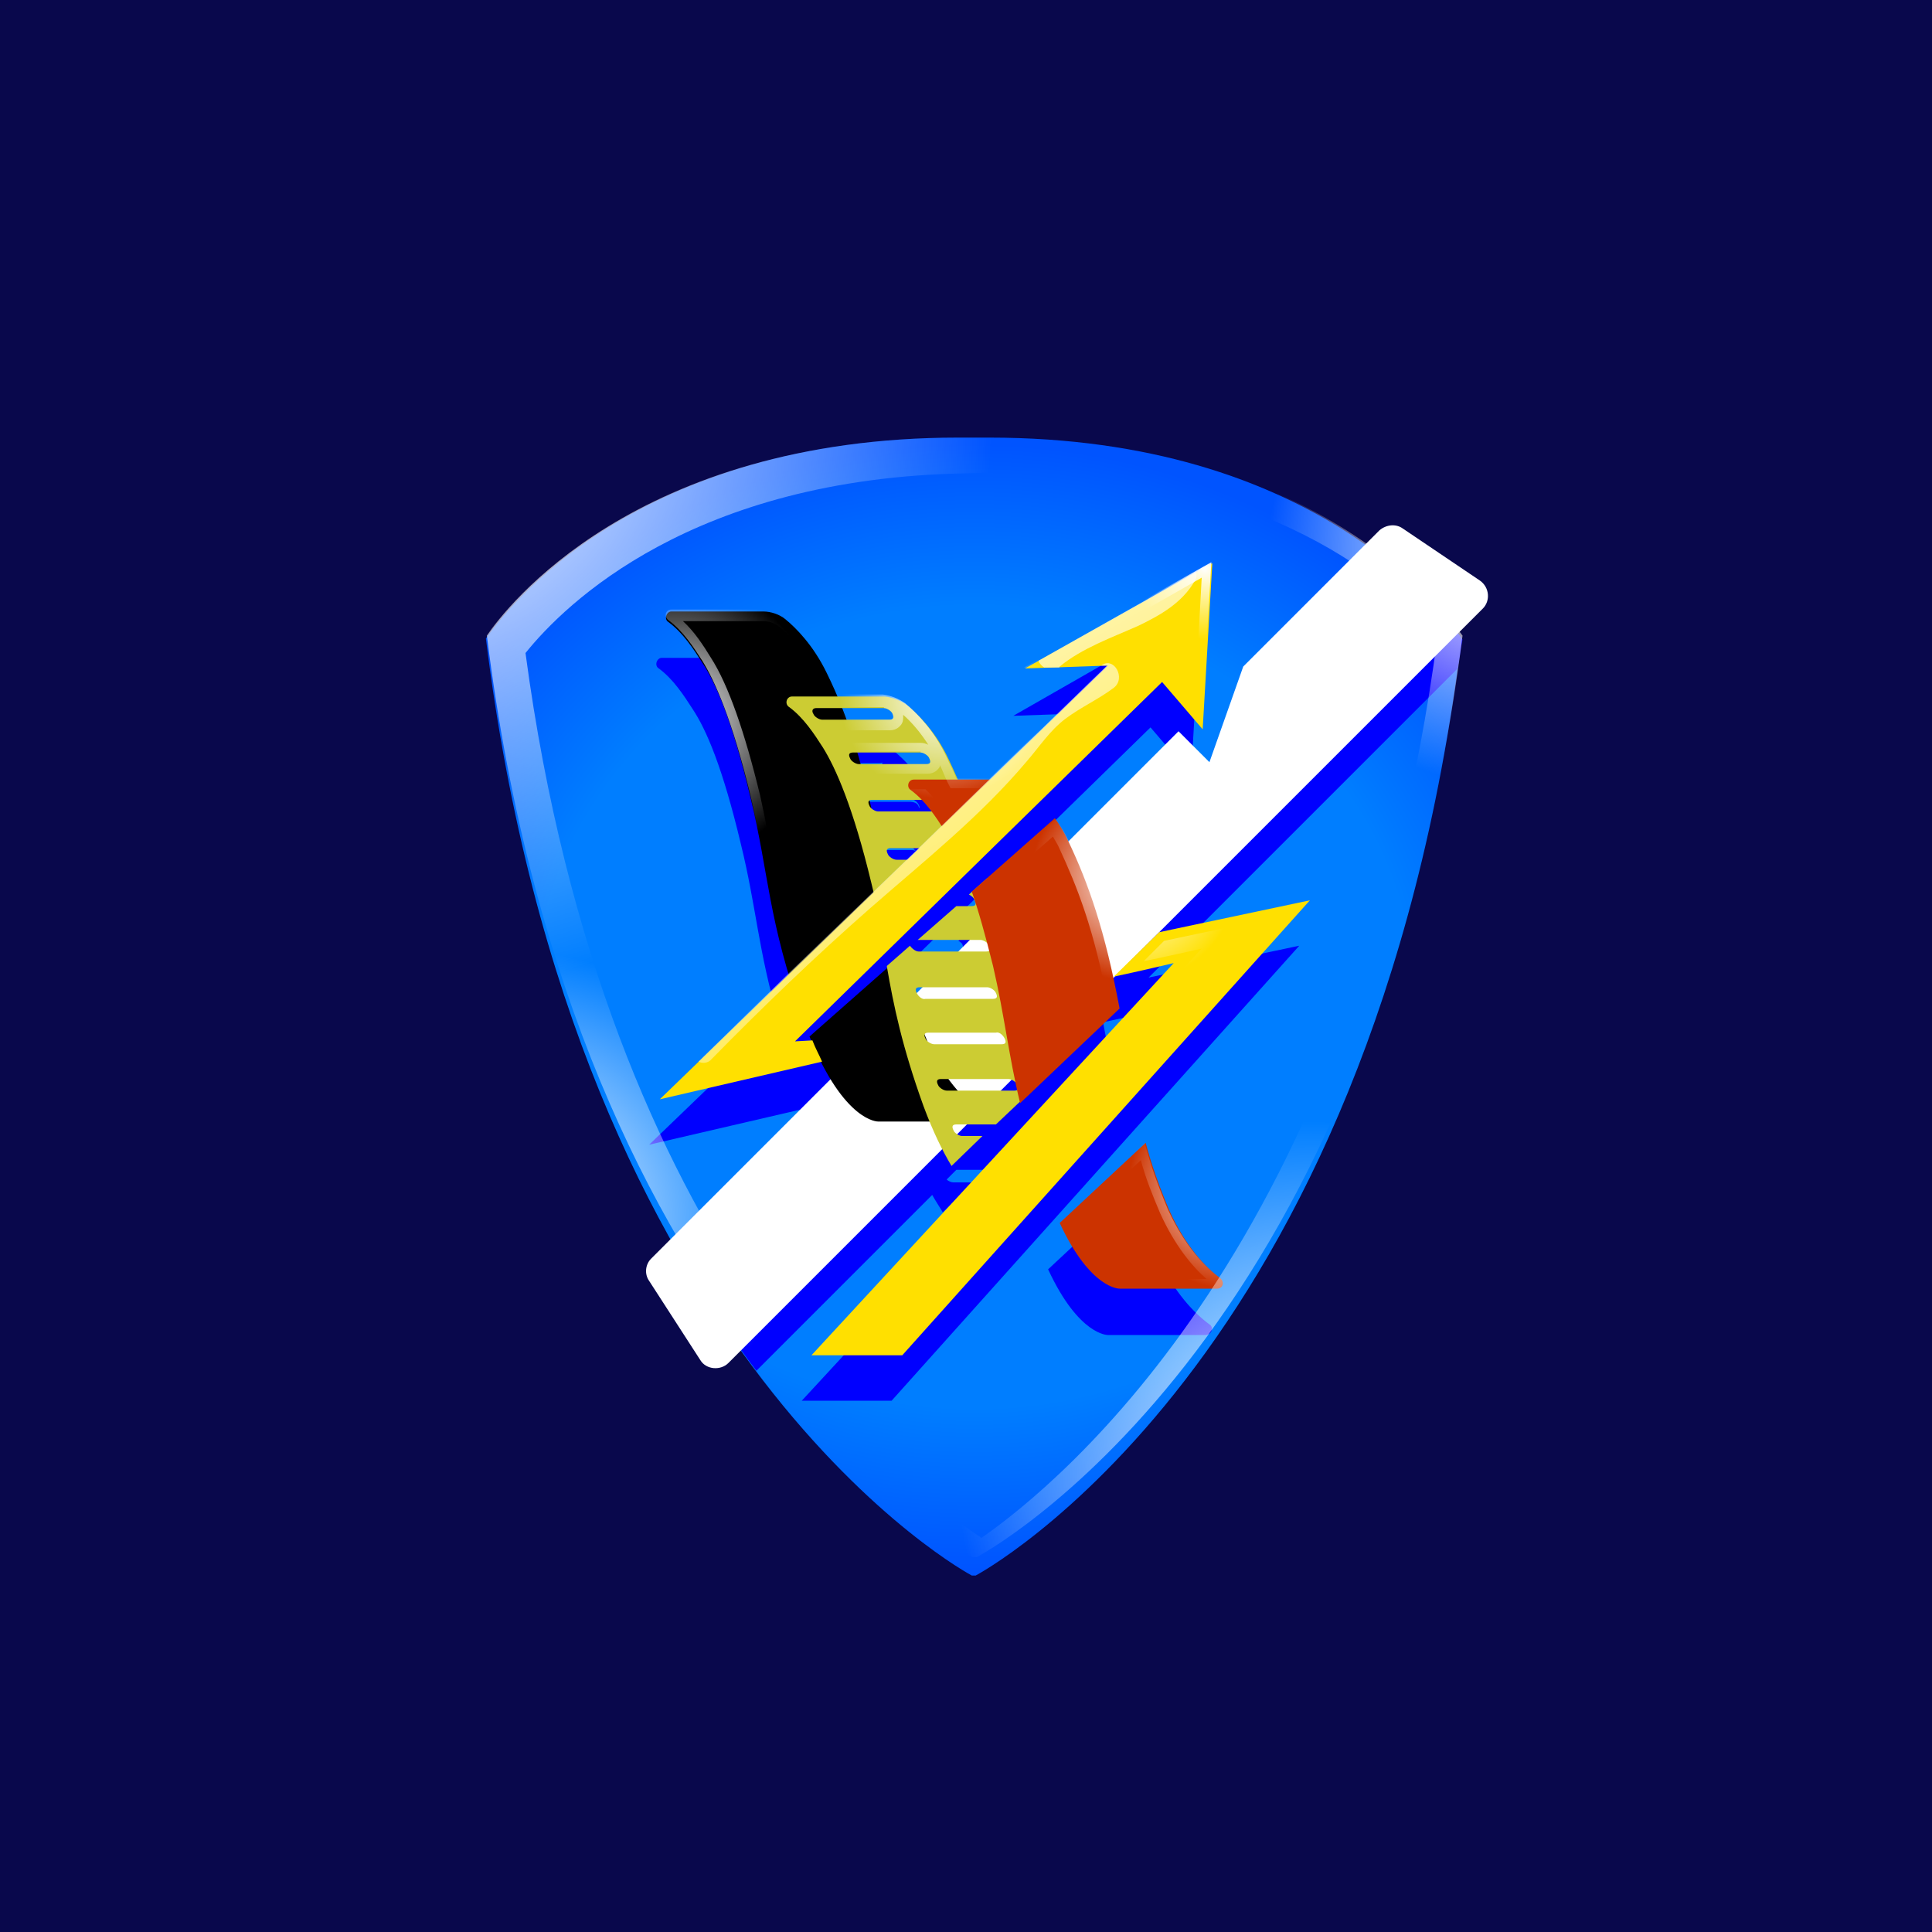 <?xml version="1.0" encoding="utf-8"?>
<!-- Generator: Adobe Illustrator 19.0.0, SVG Export Plug-In . SVG Version: 6.00 Build 0)  -->
<svg version="1.1" xmlns="http://www.w3.org/2000/svg" xmlns:xlink="http://www.w3.org/1999/xlink" x="0px" y="0px"
	 viewBox="0 0 200 200" style="enable-background:new 0 0 200 200;" xml:space="preserve">
<style type="text/css">
	.st0{fill-rule:evenodd;clip-rule:evenodd;fill:#09084C;}
	.st1{fill-rule:evenodd;clip-rule:evenodd;fill:url(#XMLID_3_);}
	.st2{fill:#0000FF;}
	.st3{fill-rule:evenodd;clip-rule:evenodd;fill:#FFFFFF;}
	.st4{clip-path:url(#XMLID_4_);fill:none;}
	.st5{fill-rule:evenodd;clip-rule:evenodd;}
	.st6{fill-rule:evenodd;clip-rule:evenodd;fill:#CCCC33;}
	.st7{fill-rule:evenodd;clip-rule:evenodd;fill:#CC3300;}
	.st8{fill:#FFE000;}
	.st9{fill:none;}
	.st10{fill-rule:evenodd;clip-rule:evenodd;fill:url(#XMLID_6_);}
	.st11{fill-rule:evenodd;clip-rule:evenodd;fill:url(#XMLID_7_);}
	.st12{fill-rule:evenodd;clip-rule:evenodd;fill:url(#XMLID_8_);}
	.st13{fill-rule:evenodd;clip-rule:evenodd;fill:url(#XMLID_9_);}
	.st14{fill:url(#XMLID_10_);}
	.st15{fill:url(#XMLID_11_);}
	.st16{fill:url(#XMLID_13_);}
	.st17{fill:url(#XMLID_14_);}
	.st18{fill:url(#XMLID_15_);}
	.st19{fill:url(#XMLID_16_);}
	.st20{fill:url(#XMLID_17_);}
</style>
<g id="bg">
	<rect id="XMLID_952_" class="st0" width="200" height="200"/>
</g>
<g id="shield">
	
		<radialGradient id="XMLID_3_" cx="100.878" cy="104.193" r="63.95" gradientTransform="matrix(1 0 0 0.911 0 9.316)" gradientUnits="userSpaceOnUse">
		<stop  offset="0.107" style="stop-color:#007EFF"/>
		<stop  offset="0.712" style="stop-color:#007EFF"/>
		<stop  offset="1" style="stop-color:#0054FF"/>
	</radialGradient>
	<path id="XMLID_1322_" class="st1" d="M102.4,45.3c33.6,0,47,18,48.9,20.8c-9.2,75.3-50.3,97-50.3,97h-0.4c0,0-41-21.7-50.3-97
		c2-2.9,15.4-20.8,48.9-20.8C101.3,45.3,100.4,45.3,102.4,45.3z"/>
</g>
<g id="shapes">
	<path id="XMLID_1_" class="st2" d="M125.2,137.1c0.5,0.3,0.2,1.1-0.4,1.1l-10.1,0c0,0-3,0.1-6.2-6.8l8.9-8.3
		c0.6,2.3,1.4,4.5,2.4,6.9C121.5,133.8,123.7,136,125.2,137.1z M150.9,69.2l-32,32l15.6-3.3l-42.2,47.1H83l37.5-40.6
		c0,0-3.8,0.9-6.2,1.4l-0.1,0.1c0.2,1,0.4,2.1,0.6,3.2l-10.3,9.8l-2.4,2.2H99l-1,1c0.2,0.2,0.5,0.3,0.7,0.3h2.1l-3.2,3.1
		c-0.3-0.5-0.7-1.1-1.1-1.8l-18.2,18.2c-2.5-3.3-5-7-7.5-11.3L85,116.5c-0.3-0.5-0.7-1.2-1-1.9l-16.8,3.9l13.4-12.9
		c-2.1-7.1-2.3-11.7-3.9-18.2c-1.9-8-3.6-11.9-5-14c-0.9-1.4-2-3.1-3.5-4.2c-0.5-0.3-0.2-1.1,0.3-1.1h9.4c0.8,0,1.7,0.3,2.3,0.8
		c1.1,0.9,2.9,2.7,4.3,5.6c0.4,0.8,0.7,1.5,1.1,2.4h4.7c0.8,0.1,1.7,0.4,2.3,0.9c1.1,0.9,2.9,2.7,4.3,5.6c0.3,0.7,0.7,1.5,1,2.2h3.4
		l12.2-11.8l-8.6,0.3L124.3,63l-1,17.2l-4.2-4.9l-34.8,34l1.8-0.1c-0.1-0.1-0.1-0.3-0.2-0.4l4.8-3.9l2.4-2.1
		c0.2,0.3,0.6,0.6,0.9,0.6h4l1.3-1.3h-5.5l4-3.5h1.7c0.2,0,0.3-0.1,0.3-0.2c-0.1-0.2-0.1-0.5-0.2-0.7c-0.1-0.1-0.3-0.3-0.4-0.3
		l1.9-1.7l7-6.2c0.5,0.7,0.9,1.5,1.4,2.4c0,0,0,0,0,0l11.4-11.4l3.2,3.2l3.5-9.9L143.5,58c4.7,3.7,7.1,7.1,7.9,8.2
		C151.2,67.2,151.1,68.2,150.9,69.2z M94.3,88c0.2,0,0.3,0,0.5,0.1c-0.2-0.2-0.3-0.4-0.5-0.6h-5.1c-0.1,0-0.1,0-0.2,0
		c0,0.1,0,0.2,0.1,0.3c0,0.1,0.1,0.2,0.1,0.2H94.3z M88,83.9c-0.1-0.6-0.2-0.8-0.2-0.8C87.9,83.3,87.9,83.6,88,83.9z M90.8,93.3
		c-0.1-0.1-0.2-0.2-0.2-0.3c0-0.1-0.1-0.2-0.1-0.2c0,0.1,0,0.2,0.1,0.3C90.6,93.2,90.7,93.3,90.8,93.3z M94.1,92.4h-0.3l-0.5,0.8
		L94.1,92.4z M95.3,88.8c-0.1-0.1-0.1-0.1-0.2-0.2C95.2,88.7,95.2,88.7,95.3,88.8L95.3,88.8z M87.7,82.7c0,0.1,0.1,0.2,0.1,0.3h6.4
		c0.3,0,0.8,0.1,0.9,0.5c0,0.1,0.1,0.1,0.1,0.2c0-0.1,0-0.2-0.1-0.4c-0.2-0.4-0.6-0.6-0.9-0.6H87.7z M86.1,78.1
		c0.2,0.4,0.3,0.8,0.5,1.3H91c0.3,0,0.4-0.2,0.3-0.5c0,0.1-0.2,0.1-0.3,0.1h-4.4C86.5,79,86.3,78.3,86.1,78.1L86.1,78.1z"/>
	<path id="XMLID_1293_" class="st3" d="M142.8,54.9l-14.1,14.1l-3.5,9.9l-3.2-3.2l-54.6,54.6c-0.6,0.6-0.7,1.6-0.2,2.3l5.3,8.2
		c0.6,1,2.1,1.1,2.9,0.3L153.5,63c0.8-0.8,0.7-2.2-0.3-2.9l-8-5.4C144.5,54.2,143.5,54.3,142.8,54.9z"/>
	<g id="XMLID_1269_">
		<defs>
			<path id="XMLID_1270_" d="M100.9,164.9l-0.6-0.3l-0.3-0.2c-0.1-0.1-2.7-1.5-6.8-4.7c-3.7-3-9.4-8.2-15.4-16
				c-6.7-8.7-12.4-18.9-17-30.2C55,99.5,51,83.6,48.9,66.3l-0.1-0.6l0.3-0.5c1.4-2,5.4-7.2,13.1-11.9c4.5-2.8,9.7-5.1,15.2-6.7
				c6.7-1.9,14.1-2.9,22-2.9h3.1c7.9,0,15.2,1,22,2.9c5.5,1.6,10.6,3.8,15.2,6.7c7.6,4.8,11.7,9.9,13.1,11.9l0.3,0.5l-0.1,0.6
				c-2.1,17.3-6.1,33.2-11.8,47.3c-4.6,11.3-10.3,21.4-17,30.2c-6,7.8-11.7,13-15.4,16c-4.1,3.3-6.7,4.7-6.8,4.7l-0.3,0.2
				L100.9,164.9z M100.9,162.5c1.2-0.7,10.9-6.4,21.4-20.1c10.3-13.4,23.6-37.6,28.4-76.1c-1.4-2-5.2-6.7-12.3-11.1
				c-9.9-6.1-22-9.3-36-9.3h-3.1c-14,0-26.1,3.1-36,9.3c-7.1,4.4-10.9,9.1-12.3,11.1c4.8,38.6,18.1,62.7,28.4,76.2
				c10.5,13.7,20.1,19.3,21.3,20H100.9z"/>
		</defs>
		<clipPath id="XMLID_4_">
			<use xlink:href="#XMLID_1270_"  style="overflow:visible;"/>
		</clipPath>
		<path id="XMLID_1273_" class="st4" d="M100.9,164.9"/>
	</g>
	<path id="XMLID_1258_" class="st5" d="M83.1,105.3c-3.6-10-3.5-14.9-5.4-22.7c-1.9-8-3.6-11.9-5-14c-0.9-1.4-2-3.1-3.5-4.2
		c-0.5-0.3-0.2-1.1,0.3-1.1H79c0.8,0,1.7,0.3,2.3,0.8c1.1,0.9,2.9,2.7,4.3,5.6c2.2,4.5,3.9,9.6,5.4,18.1c0.5,3.1,1,5.7,1.4,8.1
		L83.1,105.3z M101.3,114.9c-1.5-1.1-3.7-3.3-5.3-7.1c-1.3-3.1-2.2-5.8-2.9-8.7l-9.3,8.2c3.6,8.9,7.1,8.8,7.1,8.8l10.1,0
		C101.6,116,101.8,115.2,101.3,114.9z"/>
	<path id="XMLID_1118_" class="st6" d="M102.2,90.9l-1.9,1.7c0.2,0.1,0.5,0.3,0.6,0.6c0.2,0.4,0.1,0.6-0.3,0.6H99l-4,3.5h6.5
		c0.3,0,0.8,0.3,0.9,0.6c0.2,0.4,0.1,0.6-0.3,0.6h-7c-0.3,0-0.7-0.3-0.9-0.6l-2.4,2.1c0.7,4.1,1.6,8.4,3.8,14.5c1,2.7,2,4.7,2.9,6.2
		l3.2-3.1h-2.1c-0.3,0-0.8-0.3-0.9-0.6c-0.2-0.4-0.1-0.6,0.3-0.6h4.1l3.8-3.6c-1.7-4.9-2.4-9.4-3.6-16.3
		C103,94.5,102.6,92.7,102.2,90.9z M94.9,102.8c-0.2-0.4-0.1-0.6,0.3-0.6h7c0.3,0,0.8,0.3,0.9,0.6c0.2,0.4,0.1,0.6-0.3,0.6h-7
		C95.5,103.5,95.1,103.2,94.9,102.8z M105.3,112.3c0.2,0.4,0.1,0.6-0.3,0.6h-7c-0.3,0-0.8-0.3-0.9-0.6c-0.2-0.4-0.1-0.6,0.3-0.6h7
		C104.7,111.7,105.2,112,105.3,112.3z M104,107.5c0.2,0.4,0.1,0.6-0.3,0.6h-7c-0.3,0-0.8-0.3-0.9-0.6c-0.2-0.4-0.1-0.6,0.3-0.6h7
		C103.4,106.8,103.8,107.1,104,107.5z M81.7,73.2c1.5,1.1,2.6,2.8,3.5,4.2c1.3,2.1,3.1,6.1,5,14c0.5,2,0.8,3.8,1.1,5.6l3.2-3.2h-0.8
		c-0.3,0-0.8-0.3-0.9-0.6c-0.2-0.4-0.1-0.6,0.3-0.6h2.7l3.5-3.6h-6.5c-0.3,0-0.8-0.3-0.9-0.6c-0.2-0.4-0.1-0.6,0.3-0.6h7
		c0.3,0,0.7,0.2,0.9,0.6l1.3-1.4c-1-3.3-2-5.9-3.2-8.4c-1.3-2.8-3.1-4.6-4.3-5.6c-0.7-0.5-1.5-0.8-2.3-0.9H82
		C81.4,72.1,81.2,72.9,81.7,73.2z M98.2,83.4c0.2,0.4,0.1,0.6-0.3,0.6h-7c-0.3,0-0.8-0.3-0.9-0.6c-0.2-0.4-0.1-0.6,0.3-0.6h7
		C97.6,82.8,98,83.1,98.2,83.4z M95.3,77.9c0.3,0,0.8,0.3,0.9,0.6c0.2,0.4,0.1,0.6-0.3,0.6h-7c-0.3,0-0.8-0.3-0.9-0.6
		c-0.2-0.4-0.1-0.6,0.3-0.6H95.3z M84.5,73.3h7c0.3,0,0.8,0.3,0.9,0.6c0.2,0.4,0.1,0.6-0.3,0.6h-7c-0.3,0-0.8-0.3-0.9-0.6
		C84,73.6,84.1,73.3,84.5,73.3z"/>
	<path id="XMLID_1094_" class="st7" d="M126,133.4l-10.1,0c0,0-3,0.1-6.2-6.8l8.9-8.3c0.6,2.3,1.4,4.5,2.4,6.9
		c1.7,3.8,3.8,6,5.3,7.1C126.8,132.7,126.6,133.4,126,133.4z M94.3,81.8c1.5,1.1,2.6,2.8,3.5,4.2c0.4,0.7,0.9,1.6,1.5,2.9l7.1-7.3
		c0,0,0,0-0.1-0.1c-0.7-0.5-1.5-0.8-2.3-0.8h-9.4C94,80.7,93.8,81.5,94.3,81.8z M110.6,87.1c-0.4-0.9-0.9-1.7-1.4-2.4l-8.6,7.6
		c0.7,2,1.4,4.5,2.2,7.7c1.2,5.2,1.6,9.2,2.8,14.2l10.3-9.8C114.4,96.4,112.7,91.5,110.6,87.1z"/>
	<path id="XMLID_951_" class="st8" d="M120,96.5l15.6-3.3l-42.2,47.1h-9.4l37.5-40.6c0,0-3.8,0.9-6.2,1.4L120,96.5z M106.1,69.2
		l8.6-0.3l-46.4,44.9l16.8-3.9c-0.3-0.7-0.7-1.4-1-2.2l-1.8,0.1l38-37.2l4.2,4.9l1-17.2L106.1,69.2z"/>
	<path id="XMLID_950_" class="st9" d="M95.3,77.9h-6.5c0.1,0.3,0.2,0.6,0.3,1c0,0.1,0.1,0.2,0.1,0.3h0h4.6H96c0.3,0,0.5-0.3,0.3-0.6
		c0-0.1-0.1-0.1-0.1-0.2C95.9,78.1,95.6,77.9,95.3,77.9z"/>
	<path id="XMLID_949_" class="st9" d="M92.4,74c-0.2-0.4-0.6-0.6-0.9-0.6h-0.1h-4.1c0.2,0.4,0.3,0.8,0.5,1.3H88h4.1
		C92.5,74.6,92.6,74.3,92.4,74z"/>
	<path id="XMLID_948_" class="st9" d="M91.7,88.3c0.1,0.2,0.3,0.4,0.5,0.5c0.2,0.1,0.3,0.2,0.5,0.2h1.2l1.3-1.3h-1.7H92
		C91.6,87.7,91.5,88,91.7,88.3z"/>
	<path id="XMLID_947_" class="st9" d="M90.1,82.8C90.1,82.8,90,82.8,90.1,82.8c0,0.3,0.1,0.6,0.1,1c0,0,0.1,0.1,0.1,0.1
		c0.2,0.1,0.4,0.2,0.6,0.2h4.7h0.8c-0.3-0.4-0.7-0.9-1.1-1.3h-1.9h-3.2C90.2,82.8,90.1,82.8,90.1,82.8z"/>
	<path id="XMLID_946_" class="st9" d="M105,112c-0.1-0.1-0.1-0.1-0.2-0.2c-0.1-0.1-0.3-0.1-0.4-0.1h-6.1c0.3,0.5,0.7,0.9,1,1.3h5.8
		c0,0,0,0,0,0c0.1,0,0.1,0,0.2,0C105.2,112.6,105.1,112.3,105,112z"/>
	<path id="XMLID_945_" class="st9" d="M95.9,103.5h7c0.3,0,0.5-0.3,0.3-0.6c-0.2-0.4-0.6-0.6-0.9-0.6h-7c-0.3,0-0.5,0.3-0.3,0.6
		C95.1,103.2,95.5,103.5,95.9,103.5z"/>
	<path id="XMLID_944_" class="st9" d="M96,106.8c-0.2,0-0.3,0.1-0.3,0.2c0.1,0.3,0.2,0.5,0.3,0.8c0,0,0,0.1,0,0.1
		c0.2,0.2,0.4,0.3,0.6,0.3h7c0.3,0,0.5-0.3,0.3-0.6c-0.2-0.4-0.6-0.6-0.9-0.6H96z"/>
	<path id="XMLID_930_" class="st9" d="M107.5,68.4l-1.4,0.8l2-0.1C107.8,68.9,107.6,68.7,107.5,68.4z"/>
	<path id="XMLID_929_" class="st9" d="M91.3,73.3h0.1c0.3,0,0.8,0.3,0.9,0.6c0.2,0.4,0.1,0.6-0.3,0.6H88c0,0.1,0.1,0.1,0.1,0.2
		c0.2,0.5,0.3,1,0.2,1.5c-0.1,0.4-0.3,0.6-0.1,0.9c0.2,0.4,0.6,0.8,0.8,1.3c0,0.1,0.1,0.2,0.1,0.4c-0.1-0.3-0.2-0.7-0.3-1h6.5
		c0.3,0,0.6,0.2,0.8,0.5c0.4,0,0.8,0.1,1.1,0.1c1.2,0.2,1.2,1.6,0.5,2.2c0.4-0.1,0.8-0.2,1.1-0.4c-0.3-0.6-0.5-1.2-0.8-1.8
		c-1.3-2.8-3.1-4.6-4.3-5.6c-0.7-0.5-1.5-0.8-2.3-0.9h-0.4C91.3,72.4,91.4,72.9,91.3,73.3z"/>
	<path id="XMLID_928_" class="st9" d="M101,80.7h-0.3c0,0.1,0.1,0.1,0.1,0.2C100.9,80.8,101,80.8,101,80.7z"/>
	<path id="XMLID_927_" class="st9" d="M89.4,80.1c0.2,0.9,0.5,1.8,0.7,2.7c0,0,0.1,0,0.1,0h3.2c-0.4-0.3-0.6-0.8-0.4-1.3
		c0.2-0.4,0.4-0.7,0.7-0.9c0-0.1,0-0.2-0.1-0.3c-0.1-0.5,0-0.9,0.2-1.1h-4.6C89.2,79.5,89.3,79.8,89.4,80.1z"/>
	<path id="XMLID_922_" class="st9" d="M104,107.5c0.2,0.4,0.1,0.6-0.3,0.6h-7c-0.2,0-0.4-0.1-0.6-0.3c0,0,0-0.1,0-0.1
		c-0.1-0.3-0.2-0.5-0.3-0.8c0.1-0.1,0.2-0.2,0.3-0.2h7C103.4,106.8,103.8,107.1,104,107.5z M95.2,102.2h7c0.3,0,0.8,0.3,0.9,0.6
		c0.2,0.4,0.1,0.6-0.3,0.6h-7c-0.3,0-0.8-0.3-0.9-0.6C94.8,102.5,94.9,102.2,95.2,102.2z"/>
	<path id="XMLID_921_" class="st9" d="M89.7,90.9c0.8-0.7,1.6-1.4,2.5-2.1c-0.2-0.1-0.4-0.3-0.5-0.5c-0.2-0.4-0.1-0.6,0.3-0.6h1.5
		c1-0.8,1.9-1.6,2.9-2.4c-0.1-0.1-0.1-0.1-0.2-0.2c-0.2-0.3-0.4-0.6-0.6-1h-4.7c-0.2,0-0.4-0.1-0.6-0.2c0.3,1.3,0.5,2.6,0.7,3.9
		c0.2,1.7-2.3,2.4-2.6,0.7c-0.2-1.5-0.5-3-0.8-4.6c-0.3-1.4-0.6-3-1.1-4.3c-0.2-0.6-0.8-1-1-1.6c-0.2-0.5-0.2-1.1,0-1.6c0,0,0,0,0,0
		c-0.6,0.1-1.2,0.2-1.9,0.2c-2.1-0.1-4.1-3-1.9-4.6c1.1-0.7,2.5-0.4,3.7-0.3c0.4,0,0.8,0.1,1.2,0.1c-0.3-0.7-0.6-1.5-1-2.2
		c-1.3-2.8-3.1-4.6-4.3-5.6c-0.7-0.5-1.5-0.8-2.3-0.8h-1.9c0,0,0,0,0,0.1c0.2,0,0.4,0,0.6,0.1c1.7,0.2,1.7,2.9,0,2.7
		c-0.5-0.1-0.9-0.1-1.4-0.1c0.6,2,0.4,4.2,0.7,6.2c0.2,1.7,0.5,3.4,0.9,5c0.2,0.8,0.5,1.7,0.6,2.5c0.2,0.9-0.4,1.5-1.1,1.6
		c0.1,0.4,0.2,0.8,0.3,1.3c1.4,5.9,1.7,10.1,3.3,16.1c0,0,0.1-0.1,0.1-0.1C83.9,95.9,86.8,93.4,89.7,90.9z"/>
	<path id="XMLID_919_" class="st9" d="M105,112L105,112c0.1,0.3,0.1,0.6,0.2,0.9l0,0C105.2,112.6,105.1,112.3,105,112z"/>
	<path id="XMLID_918_" class="st9" d="M104.6,99.8c1.2,1.7,1.6,3.7,2,5.7c0.4,2.2,0.8,4.5,0.9,6.8c0,0,0,0.1,0,0.1l-0.9,0.9l9.3-8.8
		c-1.4-8.1-3.1-13-5.2-17.4c-0.4-0.9-0.9-1.7-1.4-2.4l-8.6,7.6c0.6,1.9,1.3,4.2,2,7.1C103.2,99.1,104.1,99.1,104.6,99.8z"/>
	<path id="XMLID_917_" class="st9" d="M126.3,132.3c-1.5-1.1-3.7-3.3-5.3-7.1c-1.1-2.4-1.8-4.6-2.4-6.9l-8.9,8.3
		c3.3,6.9,6.2,6.8,6.2,6.8l10.1,0C126.6,133.4,126.8,132.7,126.3,132.3z"/>
	<path id="XMLID_784_" class="st9" d="M105.3,113.2c0.1,0.3,0.2,0.7,0.2,1l0.8-0.7C105.9,113.5,105.6,113.4,105.3,113.2z"/>
	<path id="XMLID_771_" class="st9" d="M103.6,104.2c0.4,1.9,0.6,3.7,1,5.5c-0.2-1.2-0.4-2.3-0.6-3.5
		C103.9,105.5,103.8,104.9,103.6,104.2z"/>
	<path id="XMLID_766_" class="st9" d="M106.3,81.6c-0.7-0.5-1.5-0.8-2.3-0.8h-9.4c-0.6,0-0.8,0.7-0.3,1.1c1.5,1.1,2.6,2.8,3.5,4.2
		c0.4,0.7,0.9,1.6,1.5,2.9L106.3,81.6C106.4,81.6,106.4,81.6,106.3,81.6z"/>
	<path id="XMLID_763_" class="st9" d="M88,78.6c0.2,0.4,0.6,0.6,0.9,0.6h0.2h0H96c0.3,0,0.5-0.3,0.3-0.6c-0.2-0.4-0.6-0.6-0.9-0.6
		h-6.7h-0.3C88,77.9,87.8,78.2,88,78.6z"/>
	<path id="XMLID_760_" class="st9" d="M102.9,103.5c0.3,0,0.5-0.3,0.3-0.6c-0.2-0.4-0.6-0.6-0.9-0.6h-7c-0.3,0-0.5,0.3-0.3,0.6
		c0.2,0.4,0.6,0.6,0.9,0.6H102.9z"/>
	<path id="XMLID_758_" class="st9" d="M90,82.8c-0.2,0.1-0.2,0.3-0.1,0.6c0.1,0.2,0.2,0.3,0.4,0.4c0.2,0.1,0.4,0.2,0.6,0.2h7
		c0.3,0,0.5-0.3,0.3-0.6c-0.2-0.4-0.6-0.6-0.9-0.6h-7C90.2,82.8,90.1,82.8,90,82.8C90.1,82.8,90,82.8,90,82.8L90,82.8z"/>
	<path id="XMLID_757_" class="st9" d="M104,107.5c-0.2-0.4-0.6-0.6-0.9-0.6h-7c-0.3,0-0.5,0.3-0.3,0.6c0.2,0.4,0.6,0.6,0.9,0.6h7
		C104,108.1,104.1,107.8,104,107.5z"/>
	<path id="XMLID_738_" class="st9" d="M84.5,73.3c-0.3,0-0.5,0.3-0.3,0.6c0.2,0.4,0.6,0.6,0.9,0.6h2.6H88h4.1c0.3,0,0.5-0.3,0.3-0.6
		c-0.2-0.4-0.6-0.6-0.9-0.6h-0.1h-4.1H84.5z"/>
	<path id="XMLID_737_" class="st9" d="M105.3,112.3c-0.2-0.4-0.6-0.6-0.9-0.6h-7c-0.3,0-0.5,0.3-0.3,0.6c0.2,0.4,0.6,0.6,0.9,0.6h7
		C105.4,113,105.5,112.7,105.3,112.3z"/>
	<polygon id="XMLID_736_" class="st9" points="90,82.8 90,82.8 90,82.8 	"/>
	<path id="XMLID_735_" class="st9" d="M85.9,78.7c0.3,0.6,0.7,1.4,1.1,2.3c-0.1-0.5-0.3-1-0.5-1.4C86.3,79.2,86.1,78.9,85.9,78.7z"
		/>
	<path id="XMLID_728_" class="st9" d="M85.4,76.4C85.5,76.4,85.5,76.3,85.4,76.4c-0.3,0-0.6,0.1-0.9,0.1c0.2,0.3,0.4,0.6,0.6,0.9
		c0.1,0.1,0.1,0.2,0.2,0.3C85.3,77.3,85.3,76.8,85.4,76.4z"/>
	<path id="XMLID_709_" class="st9" d="M93.7,93.8c-0.3,0-0.8-0.3-0.9-0.6c-0.2-0.4-0.1-0.6,0.3-0.6h2.7l3.5-3.6h-6.5
		c-0.3,0-0.8-0.3-0.9-0.6c-0.2-0.4-0.1-0.6,0.3-0.6h7c0.3,0,0.7,0.2,0.9,0.6l1.3-1.4c-1-3.3-2-5.9-3.2-8.4c-1.3-2.8-3.1-4.6-4.3-5.6
		c-0.7-0.5-1.5-0.8-2.3-0.9h-0.4c0.3,0.3,0.4,0.9,0.3,1.3h0.1c0.3,0,0.8,0.3,0.9,0.6c0.2,0.4,0.1,0.6-0.3,0.6H88
		c0,0.1,0.1,0.1,0.1,0.2c0.2,0.5,0.3,1,0.2,1.5c-0.1,0.4-0.3,0.6-0.1,0.9c0.1,0.2,0.3,0.5,0.4,0.7h6.7c0.3,0,0.8,0.3,0.9,0.6
		c0.2,0.4,0.1,0.6-0.3,0.6h-6.8c0.1,0.3,0.2,0.6,0.3,0.9c0.2,0.9,0.5,1.8,0.7,2.7c0,0,0.1,0,0.1,0h7c0.3,0,0.8,0.3,0.9,0.6
		c0.2,0.4,0.1,0.6-0.3,0.6h-7c-0.2,0-0.4-0.1-0.6-0.2c0.3,1.3,0.5,2.6,0.7,3.9c0.1,1-0.6,1.6-1.4,1.7c0.2,0.7,0.3,1.3,0.5,2.1
		c0.5,2,0.8,3.8,1.1,5.6l3.2-3.2H93.7z"/>
	<path id="XMLID_697_" class="st9" d="M94.9,102.8c-0.2-0.4-0.1-0.6,0.3-0.6h7c0.3,0,0.8,0.3,0.9,0.6c0.2,0.4,0.1,0.6-0.3,0.6h-7
		C95.5,103.5,95.1,103.2,94.9,102.8z M95.7,107.5c-0.2-0.4-0.1-0.6,0.3-0.6h7c0.3,0,0.8,0.3,0.9,0.6c0.2,0.4,0.1,0.6-0.3,0.6h-7
		C96.3,108.1,95.9,107.8,95.7,107.5z M98.1,113c-0.3,0-0.8-0.3-0.9-0.6c-0.2-0.4-0.1-0.6,0.3-0.6h7c0.3,0,0.8,0.3,0.9,0.6
		c0.2,0.4,0.1,0.6-0.3,0.6H98.1z"/>
	<polygon id="XMLID_695_" class="st9" points="95.2,87.7 95.1,87.8 95.2,87.7 	"/>
	<path id="XMLID_694_" class="st9" d="M120,96.5l-4.7,4.7c2.4-0.5,6.2-1.4,6.2-1.4l-37.5,40.6h9.4l42.2-47.1L120,96.5z"/>
	<polygon id="XMLID_693_" class="st9" points="108,75.4 102.4,80.7 102.4,80.7 	"/>
	<path id="XMLID_617_" class="st9" d="M84,107.6l-1.8,0.1l38-37.2l4.2,4.9l1-17.2l-19.3,10.9l8-0.3c1.3-1,2.6,1.3,1.3,2.3
		c-1.6,1.2-3.4,2-5,3.2c-1.6,1.2-2.7,2.9-4,4.4c-4.9,5.7-10.6,10.3-16.2,15.2c-5.7,5-11.2,10.2-16.4,15.6c-0.4,0.5-1,0.5-1.4,0.3
		l9.4-9.1l0,0l-13.4,12.9l16.8-3.9C84.7,109.2,84.3,108.5,84,107.6z"/>
	<polygon id="XMLID_616_" class="st9" points="114.6,68.9 114.6,68.9 114.6,68.9 	"/>
</g>
<g id="shine">
	<radialGradient id="XMLID_6_" cx="155.582" cy="56.871" r="24.276" gradientUnits="userSpaceOnUse">
		<stop  offset="0" style="stop-color:#FFFFFF"/>
		<stop  offset="1" style="stop-color:#FFFFFF;stop-opacity:0"/>
	</radialGradient>
	<path id="XMLID_54_" class="st10" d="M102.4,45.3c-2,0-1.1,0-3.1,0c-33.6,0-47,17.7-48.9,20.5c9.2,74,50.3,95.4,50.3,95.4h0.4
		c0,0,41-21.4,50.3-95.4C149.4,63,136,45.3,102.4,45.3z M101.6,159.2c-8.2-5.4-38.9-29.5-47.2-91.6C58.5,62.5,71.7,49.5,100,49
		l3.2-0.1c28.2-0.5,41.5,12.1,45.6,17.1C140.5,128.4,109.8,153.5,101.6,159.2z"/>
	
		<radialGradient id="XMLID_7_" cx="42.795" cy="-9.846" r="59.884" gradientTransform="matrix(1 0 0 0.983 0 53.356)" gradientUnits="userSpaceOnUse">
		<stop  offset="0" style="stop-color:#FFFFFF"/>
		<stop  offset="1" style="stop-color:#FFFFFF;stop-opacity:0"/>
	</radialGradient>
	<path id="XMLID_37_" class="st11" d="M102.4,45.3c-2,0-1.1,0-3.1,0c-33.6,0-47,17.7-48.9,20.5c9.2,74,50.3,95.4,50.3,95.4h0.4
		c0,0,41-21.4,50.3-95.4C149.4,63,136,45.3,102.4,45.3z M101.6,159.2c-8.2-5.4-38.9-29.5-47.2-91.6C58.5,62.5,71.7,49.5,100,49
		l3.2-0.1c28.2-0.5,41.5,12.1,45.6,17.1C140.5,128.4,109.8,153.5,101.6,159.2z"/>
	<radialGradient id="XMLID_8_" cx="53.146" cy="126.391" r="27.95" gradientUnits="userSpaceOnUse">
		<stop  offset="0" style="stop-color:#FFFFFF"/>
		<stop  offset="1" style="stop-color:#FFFFFF;stop-opacity:0"/>
	</radialGradient>
	<path id="XMLID_24_" class="st12" d="M102.4,45.3c-2,0-1.1,0-3.1,0c-33.6,0-47,17.7-48.9,20.5c9.2,74,50.3,95.4,50.3,95.4h0.4
		c0,0,41-21.4,50.3-95.4C149.4,63,136,45.3,102.4,45.3z M101.6,159.2c-8.2-5.4-38.9-29.5-47.2-91.6C58.5,62.5,71.7,49.5,100,49
		l3.2-0.1c28.2-0.5,41.5,12.1,45.6,17.1C140.5,128.4,109.8,153.5,101.6,159.2z"/>
	<radialGradient id="XMLID_9_" cx="135.722" cy="152.681" r="36.58" gradientUnits="userSpaceOnUse">
		<stop  offset="0" style="stop-color:#FFFFFF"/>
		<stop  offset="1" style="stop-color:#FFFFFF;stop-opacity:0"/>
	</radialGradient>
	<path id="XMLID_47_" class="st13" d="M102.4,45.3c-2,0-1.1,0-3.1,0c-33.6,0-47,17.7-48.9,20.5c9.2,74,50.3,95.4,50.3,95.4h0.4
		c0,0,41-21.4,50.3-95.4C149.4,63,136,45.3,102.4,45.3z M101.6,159.2c-8.2-5.4-38.9-29.5-47.2-91.6C58.5,62.5,71.7,49.5,100,49
		l3.2-0.1c28.2-0.5,41.5,12.1,45.6,17.1C140.5,128.4,109.8,153.5,101.6,159.2z"/>
	<radialGradient id="XMLID_10_" cx="69.811" cy="74.43" r="14.727" gradientUnits="userSpaceOnUse">
		<stop  offset="0" style="stop-color:#FFFFFF"/>
		<stop  offset="1" style="stop-color:#FFFFFF;stop-opacity:0"/>
	</radialGradient>
	<path id="XMLID_138_" class="st14" d="M126.3,132.3c0.5,0.3,0.2,1.1-0.4,1.1l-10.1,0c0,0-3,0.1-6.2-6.8l8.9-8.3
		c0.6,2.3,1.4,4.5,2.4,6.9C122.7,129.1,124.8,131.2,126.3,132.3z M124.9,132.4c-1.5-1.3-3.3-3.5-4.8-6.8c-0.8-1.9-1.5-3.6-2-5.5
		l-7.2,6.7c2.7,5.3,4.9,5.6,5,5.6L124.9,132.4z M85,109.9c0-0.1-0.1-0.1-0.1-0.2c3.2,6.4,6,6.3,6,6.3l5.3,0c0.8,2,1.6,3.7,2.4,4.9
		l3.2-3.1h-2.1c-0.3,0-0.8-0.3-0.9-0.6c-0.2-0.4-0.1-0.6,0.3-0.6h4.1l3.8-3.6h0l8.9-8.4c-1.4-8.1-3.1-13-5.2-17.4
		c-0.4-0.9-0.9-1.7-1.4-2.4l-8.6,7.6l0,0l-0.3,0.2c0.2,0.1,0.3,0.3,0.5,0.4c0.1,0.2,0.1,0.4,0.2,0.6c-0.1,0.1-0.2,0.2-0.3,0.2H99
		l-4,3.5h6.5c0.2,0,0.4,0.1,0.6,0.3c0.1,0.3,0.1,0.6,0.2,0.8c-0.1,0-0.1,0.1-0.2,0.1h-7c-0.3,0-0.7-0.3-0.9-0.6l-1.2,1l0,0l-0.3,0.3
		l-0.9,0.8l0,0l-8,7.1c0.1,0.2,0.2,0.4,0.3,0.7c0-0.1-0.1-0.2-0.1-0.2l-1.8,0.1l38-37.2l4.2,4.9l1-17.2l-19.4,10.9l8.6-0.3
		l-12.2,11.8H99c-0.3-0.8-0.7-1.5-1-2.2c-1.3-2.8-3.1-4.6-4.3-5.6c-0.7-0.5-1.5-0.8-2.3-0.9h-4.8c-0.3-0.8-0.7-1.6-1.1-2.4
		c-1.3-2.8-3.1-4.6-4.3-5.6c-0.7-0.5-1.5-0.8-2.3-0.8h-9.4c-0.6,0-0.8,0.7-0.3,1.1c1.5,1.1,2.6,2.8,3.5,4.2c1.3,2.1,3.1,6.1,5,14
		c1.5,6.5,1.8,11.1,3.9,18.2l-13.4,12.9L85,109.9z M99.3,113c-0.3-0.4-0.7-0.8-1-1.3h6.1c0.2,0,0.5,0.2,0.7,0.4
		c0.1,0.3,0.1,0.5,0.2,0.8c-0.1,0-0.1,0.1-0.2,0.1H99.3z M95.2,102.2h7c0.3,0,0.8,0.3,0.9,0.6c0.2,0.4,0.1,0.6-0.3,0.6h-7
		c-0.3,0-0.8-0.3-0.9-0.6S94.9,102.2,95.2,102.2z M96,106.8h7c0.3,0,0.8,0.3,0.9,0.6c0.2,0.4,0.1,0.6-0.3,0.6h-7
		c-0.2,0-0.5-0.1-0.7-0.3c0,0,0,0,0,0c-0.1-0.3-0.2-0.5-0.3-0.8C95.8,106.9,95.9,106.8,96,106.8z M90,82.9c0.1,0,0.1-0.1,0.2-0.1
		h5.1c0.4,0.4,0.7,0.8,1.1,1.3h-5.5c-0.2,0-0.5-0.2-0.7-0.4C90.1,83.4,90.1,83.2,90,82.9z M92.6,89c-0.3,0-0.8-0.3-0.9-0.6
		c-0.2-0.4-0.1-0.6,0.3-0.6h3.2L93.9,89H92.6z M95.3,77.9c0.3,0,0.8,0.3,0.9,0.6c0.2,0.4,0.1,0.6-0.3,0.6h-6.8
		c-0.1-0.4-0.2-0.9-0.4-1.3H95.3z M91.5,73.3c0.3,0,0.8,0.3,0.9,0.6s0.1,0.6-0.3,0.6h-4.4c-0.2-0.4-0.3-0.9-0.5-1.3H91.5z
		 M98.8,119.3c-0.3-0.5-0.5-1-0.8-1.5c0.3,0.5,0.8,0.8,1.3,1L98.8,119.3z M97.8,117.3c-0.2-0.5-0.5-1.1-0.7-1.7l-0.3-0.6l-5.9,0
		c0,0-2.3-0.2-5.1-5.8l-1.8,0.9l0.8-1.2L71.5,112l11.2-10.9l-0.2-0.6c-1.2-4.2-1.8-7.4-2.4-10.8c-0.4-2.3-0.8-4.6-1.4-7.3
		c-1.6-6.6-3.3-11.5-5.1-14.3c-0.8-1.3-1.7-2.7-2.9-3.8H79c0.6,0,1.2,0.2,1.7,0.6c1.1,0.9,2.8,2.6,4,5.2c0.4,0.8,0.7,1.5,1,2.3
		L86,73h0l1,2.6h5.1c0.5,0,0.9-0.2,1.2-0.6c0.2-0.3,0.2-0.6,0.2-1c0.8,0.7,1.7,1.7,2.6,3.1c-0.2-0.1-0.5-0.2-0.8-0.2h-7.9l0.7,2.5
		l0.2,0.7H96c0.5,0,0.9-0.2,1.2-0.6c0.1-0.1,0.1-0.2,0.1-0.3c0.3,0.6,0.5,1.2,0.8,1.8l0.3,0.6h4.5l14.4-13.9l-7.1,0.2l14.2-8.1
		l-0.7,12.9l-3.3-3.8L79.5,109l4.5-0.3l-1-0.6l1.5-0.4l-0.1,0.4l9.8-8.6c0.3,0.2,0.6,0.3,0.9,0.3h7.4l1-0.7l-0.2-0.6l-0.3-1.1
		l-0.2-0.2c-0.4-0.4-0.9-0.6-1.3-0.6h-3.9l1.7-1.5h1.3c0.5,0,1-0.3,1.2-0.8l0.2-0.3l-0.3-0.9l0-0.1l7.3-6.4c0.2,0.4,0.5,0.8,0.7,1.3
		c1.7,3.7,3.6,8.2,5.1,16.6l-8.6,8.2l-0.2-0.8l-0.2-0.2c-0.4-0.4-0.9-0.6-1.4-0.6h-8.1l1.2,1.6c0.4,0.5,0.7,0.9,1.1,1.3l0.3,0.3h5.5
		l-1.6,1.5h-3.7c-0.5,0-0.9,0.2-1.2,0.6C97.7,116.5,97.7,116.9,97.8,117.3z M95.1,108.3l0.2,0.2c0.4,0.4,0.9,0.6,1.3,0.6h7
		c0.5,0,0.9-0.2,1.2-0.6c0.3-0.4,0.3-1,0-1.5c-0.4-0.7-1.1-1.2-1.8-1.2h-7c-0.5,0-0.9,0.2-1.1,0.6l-0.3,0.4l0.5,1.2L95.1,108.3z
		 M95.2,101.2c-0.5,0-0.9,0.2-1.2,0.6c-0.3,0.4-0.3,1,0,1.5c0.4,0.7,1.1,1.2,1.8,1.2h7c0.5,0,0.9-0.2,1.2-0.6c0.3-0.4,0.3-1,0-1.5
		c-0.4-0.7-1.1-1.2-1.8-1.2H95.2z M92,86.7c-0.5,0-0.9,0.2-1.2,0.6c-0.3,0.4-0.3,1,0,1.5c0.4,0.7,1.1,1.2,1.8,1.2h1.7l3.4-3.3H92z
		 M89.4,82.1L89,82.5l0.1,0.6l0.2,0.8l0.3,0.5c0.4,0.4,0.9,0.6,1.4,0.6h7.5l-1.2-1.6c-0.4-0.5-0.7-0.9-1.2-1.4l-0.3-0.3h-5.9
		L89.4,82.1z M86.3,139.4l38.1-41.2c0,0-4.4,1-6,1.3l2.1-2.1l12.3-2.6L93,139.4H86.3z"/>
	<radialGradient id="XMLID_11_" cx="97.654" cy="71.946" r="10.742" gradientUnits="userSpaceOnUse">
		<stop  offset="0" style="stop-color:#FFFFFF"/>
		<stop  offset="1" style="stop-color:#FFFFFF;stop-opacity:0"/>
	</radialGradient>
	<path id="XMLID_115_" class="st15" d="M126.3,132.3c0.5,0.3,0.2,1.1-0.4,1.1l-10.1,0c0,0-3,0.1-6.2-6.8l8.9-8.3
		c0.6,2.3,1.4,4.5,2.4,6.9C122.7,129.1,124.8,131.2,126.3,132.3z M124.9,132.4c-1.5-1.3-3.3-3.5-4.8-6.8c-0.8-1.9-1.5-3.6-2-5.5
		l-7.2,6.7c2.7,5.3,4.9,5.6,5,5.6L124.9,132.4z M85,109.9c0-0.1-0.1-0.1-0.1-0.2c3.2,6.4,6,6.3,6,6.3l5.3,0c0.8,2,1.6,3.7,2.4,4.9
		l3.2-3.1h-2.1c-0.3,0-0.8-0.3-0.9-0.6c-0.2-0.4-0.1-0.6,0.3-0.6h4.1l3.8-3.6h0l8.9-8.4c-1.4-8.1-3.1-13-5.2-17.4
		c-0.4-0.9-0.9-1.7-1.4-2.4l-8.6,7.6l0,0l-0.3,0.2c0.2,0.1,0.3,0.3,0.5,0.4c0.1,0.2,0.1,0.4,0.2,0.6c-0.1,0.1-0.2,0.2-0.3,0.2H99
		l-4,3.5h6.5c0.2,0,0.4,0.1,0.6,0.3c0.1,0.3,0.1,0.6,0.2,0.8c-0.1,0-0.1,0.1-0.2,0.1h-7c-0.3,0-0.7-0.3-0.9-0.6l-1.2,1l0,0l-0.3,0.3
		l-0.9,0.8l0,0l-8,7.1c0.1,0.2,0.2,0.4,0.3,0.7c0-0.1-0.1-0.2-0.1-0.2l-1.8,0.1l38-37.2l4.2,4.9l1-17.2l-19.4,10.9l8.6-0.3
		l-12.2,11.8H99c-0.3-0.8-0.7-1.5-1-2.2c-1.3-2.8-3.1-4.6-4.3-5.6c-0.7-0.5-1.5-0.8-2.3-0.9h-4.8c-0.3-0.8-0.7-1.6-1.1-2.4
		c-1.3-2.8-3.1-4.6-4.3-5.6c-0.7-0.5-1.5-0.8-2.3-0.8h-9.4c-0.6,0-0.8,0.7-0.3,1.1c1.5,1.1,2.6,2.8,3.5,4.2c1.3,2.1,3.1,6.1,5,14
		c1.5,6.5,1.8,11.1,3.9,18.2l-13.4,12.9L85,109.9z M99.3,113c-0.3-0.4-0.7-0.8-1-1.3h6.1c0.2,0,0.5,0.2,0.7,0.4
		c0.1,0.3,0.1,0.5,0.2,0.8c-0.1,0-0.1,0.1-0.2,0.1H99.3z M95.2,102.2h7c0.3,0,0.8,0.3,0.9,0.6c0.2,0.4,0.1,0.6-0.3,0.6h-7
		c-0.3,0-0.8-0.3-0.9-0.6S94.9,102.2,95.2,102.2z M96,106.8h7c0.3,0,0.8,0.3,0.9,0.6c0.2,0.4,0.1,0.6-0.3,0.6h-7
		c-0.2,0-0.5-0.1-0.7-0.3c0,0,0,0,0,0c-0.1-0.3-0.2-0.5-0.3-0.8C95.8,106.9,95.9,106.8,96,106.8z M90,82.9c0.1,0,0.1-0.1,0.2-0.1
		h5.1c0.4,0.4,0.7,0.8,1.1,1.3h-5.5c-0.2,0-0.5-0.2-0.7-0.4C90.1,83.4,90.1,83.2,90,82.9z M92.6,89c-0.3,0-0.8-0.3-0.9-0.6
		c-0.2-0.4-0.1-0.6,0.3-0.6h3.2L93.9,89H92.6z M95.3,77.9c0.3,0,0.8,0.3,0.9,0.6c0.2,0.4,0.1,0.6-0.3,0.6h-6.8
		c-0.1-0.4-0.2-0.9-0.4-1.3H95.3z M91.5,73.3c0.3,0,0.8,0.3,0.9,0.6s0.1,0.6-0.3,0.6h-4.4c-0.2-0.4-0.3-0.9-0.5-1.3H91.5z
		 M98.8,119.3c-0.3-0.5-0.5-1-0.8-1.5c0.3,0.5,0.8,0.8,1.3,1L98.8,119.3z M97.8,117.3c-0.2-0.5-0.5-1.1-0.7-1.7l-0.3-0.6l-5.9,0
		c0,0-2.3-0.2-5.1-5.8l-1.8,0.9l0.8-1.2L71.5,112l11.2-10.9l-0.2-0.6c-1.2-4.2-1.8-7.4-2.4-10.8c-0.4-2.3-0.8-4.6-1.4-7.3
		c-1.6-6.6-3.3-11.5-5.1-14.3c-0.8-1.3-1.7-2.7-2.9-3.8H79c0.6,0,1.2,0.2,1.7,0.6c1.1,0.9,2.8,2.6,4,5.2c0.4,0.8,0.7,1.5,1,2.3
		L86,73h0l1,2.6h5.1c0.5,0,0.9-0.2,1.2-0.6c0.2-0.3,0.2-0.6,0.2-1c0.8,0.7,1.7,1.7,2.6,3.1c-0.2-0.1-0.5-0.2-0.8-0.2h-7.9l0.7,2.5
		l0.2,0.7H96c0.5,0,0.9-0.2,1.2-0.6c0.1-0.1,0.1-0.2,0.1-0.3c0.3,0.6,0.5,1.2,0.8,1.8l0.3,0.6h4.5l14.4-13.9l-7.1,0.2l14.2-8.1
		l-0.7,12.9l-3.3-3.8L79.5,109l4.5-0.3l-1-0.6l1.5-0.4l-0.1,0.4l9.8-8.6c0.3,0.2,0.6,0.3,0.9,0.3h7.4l1-0.7l-0.2-0.6l-0.3-1.1
		l-0.2-0.2c-0.4-0.4-0.9-0.6-1.3-0.6h-3.9l1.7-1.5h1.3c0.5,0,1-0.3,1.2-0.8l0.2-0.3l-0.3-0.9l0-0.1l7.3-6.4c0.2,0.4,0.5,0.8,0.7,1.3
		c1.7,3.7,3.6,8.2,5.1,16.6l-8.6,8.2l-0.2-0.8l-0.2-0.2c-0.4-0.4-0.9-0.6-1.4-0.6h-8.1l1.2,1.6c0.4,0.5,0.7,0.9,1.1,1.3l0.3,0.3h5.5
		l-1.6,1.5h-3.7c-0.5,0-0.9,0.2-1.2,0.6C97.7,116.5,97.7,116.9,97.8,117.3z M95.1,108.3l0.2,0.2c0.4,0.4,0.9,0.6,1.3,0.6h7
		c0.5,0,0.9-0.2,1.2-0.6c0.3-0.4,0.3-1,0-1.5c-0.4-0.7-1.1-1.2-1.8-1.2h-7c-0.5,0-0.9,0.2-1.1,0.6l-0.3,0.4l0.5,1.2L95.1,108.3z
		 M95.2,101.2c-0.5,0-0.9,0.2-1.2,0.6c-0.3,0.4-0.3,1,0,1.5c0.4,0.7,1.1,1.2,1.8,1.2h7c0.5,0,0.9-0.2,1.2-0.6c0.3-0.4,0.3-1,0-1.5
		c-0.4-0.7-1.1-1.2-1.8-1.2H95.2z M92,86.7c-0.5,0-0.9,0.2-1.2,0.6c-0.3,0.4-0.3,1,0,1.5c0.4,0.7,1.1,1.2,1.8,1.2h1.7l3.4-3.3H92z
		 M89.4,82.1L89,82.5l0.1,0.6l0.2,0.8l0.3,0.5c0.4,0.4,0.9,0.6,1.4,0.6h7.5l-1.2-1.6c-0.4-0.5-0.7-0.9-1.2-1.4l-0.3-0.3h-5.9
		L89.4,82.1z M86.3,139.4l38.1-41.2c0,0-4.4,1-6,1.3l2.1-2.1l12.3-2.6L93,139.4H86.3z"/>
	<radialGradient id="XMLID_13_" cx="117.389" cy="90.922" r="10.686" gradientUnits="userSpaceOnUse">
		<stop  offset="0" style="stop-color:#FFFFFF"/>
		<stop  offset="1" style="stop-color:#FFFFFF;stop-opacity:0"/>
	</radialGradient>
	<path id="XMLID_222_" class="st16" d="M126.3,132.3c0.5,0.3,0.2,1.1-0.4,1.1l-10.1,0c0,0-3,0.1-6.2-6.8l8.9-8.3
		c0.6,2.3,1.4,4.5,2.4,6.9C122.7,129.1,124.8,131.2,126.3,132.3z M124.9,132.4c-1.5-1.3-3.3-3.5-4.8-6.8c-0.8-1.9-1.5-3.6-2-5.5
		l-7.2,6.7c2.7,5.3,4.9,5.6,5,5.6L124.9,132.4z M85,109.9c0-0.1-0.1-0.1-0.1-0.2c3.2,6.4,6,6.3,6,6.3l5.3,0c0.8,2,1.6,3.7,2.4,4.9
		l3.2-3.1h-2.1c-0.3,0-0.8-0.3-0.9-0.6c-0.2-0.4-0.1-0.6,0.3-0.6h4.1l3.8-3.6h0l8.9-8.4c-1.4-8.1-3.1-13-5.2-17.4
		c-0.4-0.9-0.9-1.7-1.4-2.4l-8.6,7.6l0,0l-0.3,0.2c0.2,0.1,0.3,0.3,0.5,0.4c0.1,0.2,0.1,0.4,0.2,0.6c-0.1,0.1-0.2,0.2-0.3,0.2H99
		l-4,3.5h6.5c0.2,0,0.4,0.1,0.6,0.3c0.1,0.3,0.1,0.6,0.2,0.8c-0.1,0-0.1,0.1-0.2,0.1h-7c-0.3,0-0.7-0.3-0.9-0.6l-1.2,1l0,0l-0.3,0.3
		l-0.9,0.8l0,0l-8,7.1c0.1,0.2,0.2,0.4,0.3,0.7c0-0.1-0.1-0.2-0.1-0.2l-1.8,0.1l38-37.2l4.2,4.9l1-17.2l-19.4,10.9l8.6-0.3
		l-12.2,11.8H99c-0.3-0.8-0.7-1.5-1-2.2c-1.3-2.8-3.1-4.6-4.3-5.6c-0.7-0.5-1.5-0.8-2.3-0.9h-4.8c-0.3-0.8-0.7-1.6-1.1-2.4
		c-1.3-2.8-3.1-4.6-4.3-5.6c-0.7-0.5-1.5-0.8-2.3-0.8h-9.4c-0.6,0-0.8,0.7-0.3,1.1c1.5,1.1,2.6,2.8,3.5,4.2c1.3,2.1,3.1,6.1,5,14
		c1.5,6.5,1.8,11.1,3.9,18.2l-13.4,12.9L85,109.9z M99.3,113c-0.3-0.4-0.7-0.8-1-1.3h6.1c0.2,0,0.5,0.2,0.7,0.4
		c0.1,0.3,0.1,0.5,0.2,0.8c-0.1,0-0.1,0.1-0.2,0.1H99.3z M95.2,102.2h7c0.3,0,0.8,0.3,0.9,0.6c0.2,0.4,0.1,0.6-0.3,0.6h-7
		c-0.3,0-0.8-0.3-0.9-0.6S94.9,102.2,95.2,102.2z M96,106.8h7c0.3,0,0.8,0.3,0.9,0.6c0.2,0.4,0.1,0.6-0.3,0.6h-7
		c-0.2,0-0.5-0.1-0.7-0.3c0,0,0,0,0,0c-0.1-0.3-0.2-0.5-0.3-0.8C95.8,106.9,95.9,106.8,96,106.8z M90,82.9c0.1,0,0.1-0.1,0.2-0.1
		h5.1c0.4,0.4,0.7,0.8,1.1,1.3h-5.5c-0.2,0-0.5-0.2-0.7-0.4C90.1,83.4,90.1,83.2,90,82.9z M92.6,89c-0.3,0-0.8-0.3-0.9-0.6
		c-0.2-0.4-0.1-0.6,0.3-0.6h3.2L93.9,89H92.6z M95.3,77.9c0.3,0,0.8,0.3,0.9,0.6c0.2,0.4,0.1,0.6-0.3,0.6h-6.8
		c-0.1-0.4-0.2-0.9-0.4-1.3H95.3z M91.5,73.3c0.3,0,0.8,0.3,0.9,0.6s0.1,0.6-0.3,0.6h-4.4c-0.2-0.4-0.3-0.9-0.5-1.3H91.5z
		 M98.8,119.3c-0.3-0.5-0.5-1-0.8-1.5c0.3,0.5,0.8,0.8,1.3,1L98.8,119.3z M97.8,117.3c-0.2-0.5-0.5-1.1-0.7-1.7l-0.3-0.6l-5.9,0
		c0,0-2.3-0.2-5.1-5.8l-1.8,0.9l0.8-1.2L71.5,112l11.2-10.9l-0.2-0.6c-1.2-4.2-1.8-7.4-2.4-10.8c-0.4-2.3-0.8-4.6-1.4-7.3
		c-1.6-6.6-3.3-11.5-5.1-14.3c-0.8-1.3-1.7-2.7-2.9-3.8H79c0.6,0,1.2,0.2,1.7,0.6c1.1,0.9,2.8,2.6,4,5.2c0.4,0.8,0.7,1.5,1,2.3
		L86,73h0l1,2.6h5.1c0.5,0,0.9-0.2,1.2-0.6c0.2-0.3,0.2-0.6,0.2-1c0.8,0.7,1.7,1.7,2.6,3.1c-0.2-0.1-0.5-0.2-0.8-0.2h-7.9l0.7,2.5
		l0.2,0.7H96c0.5,0,0.9-0.2,1.2-0.6c0.1-0.1,0.1-0.2,0.1-0.3c0.3,0.6,0.5,1.2,0.8,1.8l0.3,0.6h4.5l14.4-13.9l-7.1,0.2l14.2-8.1
		l-0.7,12.9l-3.3-3.8L79.5,109l4.5-0.3l-1-0.6l1.5-0.4l-0.1,0.4l9.8-8.6c0.3,0.2,0.6,0.3,0.9,0.3h7.4l1-0.7l-0.2-0.6l-0.3-1.1
		l-0.2-0.2c-0.4-0.4-0.9-0.6-1.3-0.6h-3.9l1.7-1.5h1.3c0.5,0,1-0.3,1.2-0.8l0.2-0.3l-0.3-0.9l0-0.1l7.3-6.4c0.2,0.4,0.5,0.8,0.7,1.3
		c1.7,3.7,3.6,8.2,5.1,16.6l-8.6,8.2l-0.2-0.8l-0.2-0.2c-0.4-0.4-0.9-0.6-1.4-0.6h-8.1l1.2,1.6c0.4,0.5,0.7,0.9,1.1,1.3l0.3,0.3h5.5
		l-1.6,1.5h-3.7c-0.5,0-0.9,0.2-1.2,0.6C97.7,116.5,97.7,116.9,97.8,117.3z M95.1,108.3l0.2,0.2c0.4,0.4,0.9,0.6,1.3,0.6h7
		c0.5,0,0.9-0.2,1.2-0.6c0.3-0.4,0.3-1,0-1.5c-0.4-0.7-1.1-1.2-1.8-1.2h-7c-0.5,0-0.9,0.2-1.1,0.6l-0.3,0.4l0.5,1.2L95.1,108.3z
		 M95.2,101.2c-0.5,0-0.9,0.2-1.2,0.6c-0.3,0.4-0.3,1,0,1.5c0.4,0.7,1.1,1.2,1.8,1.2h7c0.5,0,0.9-0.2,1.2-0.6c0.3-0.4,0.3-1,0-1.5
		c-0.4-0.7-1.1-1.2-1.8-1.2H95.2z M92,86.7c-0.5,0-0.9,0.2-1.2,0.6c-0.3,0.4-0.3,1,0,1.5c0.4,0.7,1.1,1.2,1.8,1.2h1.7l3.4-3.3H92z
		 M89.4,82.1L89,82.5l0.1,0.6l0.2,0.8l0.3,0.5c0.4,0.4,0.9,0.6,1.4,0.6h7.5l-1.2-1.6c-0.4-0.5-0.7-0.9-1.2-1.4l-0.3-0.3h-5.9
		L89.4,82.1z M86.3,139.4l38.1-41.2c0,0-4.4,1-6,1.3l2.1-2.1l12.3-2.6L93,139.4H86.3z"/>
	<radialGradient id="XMLID_14_" cx="127.326" cy="122.871" r="10.527" gradientUnits="userSpaceOnUse">
		<stop  offset="0" style="stop-color:#FFFFFF"/>
		<stop  offset="1" style="stop-color:#FFFFFF;stop-opacity:0"/>
	</radialGradient>
	<path id="XMLID_480_" class="st17" d="M126.3,132.3c0.5,0.3,0.2,1.1-0.4,1.1l-10.1,0c0,0-3,0.1-6.2-6.8l8.9-8.3
		c0.6,2.3,1.4,4.5,2.4,6.9C122.7,129.1,124.8,131.2,126.3,132.3z M124.9,132.4c-1.5-1.3-3.3-3.5-4.8-6.8c-0.8-1.9-1.5-3.6-2-5.5
		l-7.2,6.7c2.7,5.3,4.9,5.6,5,5.6L124.9,132.4z M85,109.9c0-0.1-0.1-0.1-0.1-0.2c3.2,6.4,6,6.3,6,6.3l5.3,0c0.8,2,1.6,3.7,2.4,4.9
		l3.2-3.1h-2.1c-0.3,0-0.8-0.3-0.9-0.6c-0.2-0.4-0.1-0.6,0.3-0.6h4.1l3.8-3.6h0l8.9-8.4c-1.4-8.1-3.1-13-5.2-17.4
		c-0.4-0.9-0.9-1.7-1.4-2.4l-8.6,7.6l0,0l-0.3,0.2c0.2,0.1,0.3,0.3,0.5,0.4c0.1,0.2,0.1,0.4,0.2,0.6c-0.1,0.1-0.2,0.2-0.3,0.2H99
		l-4,3.5h6.5c0.2,0,0.4,0.1,0.6,0.3c0.1,0.3,0.1,0.6,0.2,0.8c-0.1,0-0.1,0.1-0.2,0.1h-7c-0.3,0-0.7-0.3-0.9-0.6l-1.2,1l0,0l-0.3,0.3
		l-0.9,0.8l0,0l-8,7.1c0.1,0.2,0.2,0.4,0.3,0.7c0-0.1-0.1-0.2-0.1-0.2l-1.8,0.1l38-37.2l4.2,4.9l1-17.2l-19.4,10.9l8.6-0.3
		l-12.2,11.8H99c-0.3-0.8-0.7-1.5-1-2.2c-1.3-2.8-3.1-4.6-4.3-5.6c-0.7-0.5-1.5-0.8-2.3-0.9h-4.8c-0.3-0.8-0.7-1.6-1.1-2.4
		c-1.3-2.8-3.1-4.6-4.3-5.6c-0.7-0.5-1.5-0.8-2.3-0.8h-9.4c-0.6,0-0.8,0.7-0.3,1.1c1.5,1.1,2.6,2.8,3.5,4.2c1.3,2.1,3.1,6.1,5,14
		c1.5,6.5,1.8,11.1,3.9,18.2l-13.4,12.9L85,109.9z M99.3,113c-0.3-0.4-0.7-0.8-1-1.3h6.1c0.2,0,0.5,0.2,0.7,0.4
		c0.1,0.3,0.1,0.5,0.2,0.8c-0.1,0-0.1,0.1-0.2,0.1H99.3z M95.2,102.2h7c0.3,0,0.8,0.3,0.9,0.6c0.2,0.4,0.1,0.6-0.3,0.6h-7
		c-0.3,0-0.8-0.3-0.9-0.6S94.9,102.2,95.2,102.2z M96,106.8h7c0.3,0,0.8,0.3,0.9,0.6c0.2,0.4,0.1,0.6-0.3,0.6h-7
		c-0.2,0-0.5-0.1-0.7-0.3c0,0,0,0,0,0c-0.1-0.3-0.2-0.5-0.3-0.8C95.8,106.9,95.9,106.8,96,106.8z M90,82.9c0.1,0,0.1-0.1,0.2-0.1
		h5.1c0.4,0.4,0.7,0.8,1.1,1.3h-5.5c-0.2,0-0.5-0.2-0.7-0.4C90.1,83.4,90.1,83.2,90,82.9z M92.6,89c-0.3,0-0.8-0.3-0.9-0.6
		c-0.2-0.4-0.1-0.6,0.3-0.6h3.2L93.9,89H92.6z M95.3,77.9c0.3,0,0.8,0.3,0.9,0.6c0.2,0.4,0.1,0.6-0.3,0.6h-6.8
		c-0.1-0.4-0.2-0.9-0.4-1.3H95.3z M91.5,73.3c0.3,0,0.8,0.3,0.9,0.6s0.1,0.6-0.3,0.6h-4.4c-0.2-0.4-0.3-0.9-0.5-1.3H91.5z
		 M98.8,119.3c-0.3-0.5-0.5-1-0.8-1.5c0.3,0.5,0.8,0.8,1.3,1L98.8,119.3z M97.8,117.3c-0.2-0.5-0.5-1.1-0.7-1.7l-0.3-0.6l-5.9,0
		c0,0-2.3-0.2-5.1-5.8l-1.8,0.9l0.8-1.2L71.5,112l11.2-10.9l-0.2-0.6c-1.2-4.2-1.8-7.4-2.4-10.8c-0.4-2.3-0.8-4.6-1.4-7.3
		c-1.6-6.6-3.3-11.5-5.1-14.3c-0.8-1.3-1.7-2.7-2.9-3.8H79c0.6,0,1.2,0.2,1.7,0.6c1.1,0.9,2.8,2.6,4,5.2c0.4,0.8,0.7,1.5,1,2.3
		L86,73h0l1,2.6h5.1c0.5,0,0.9-0.2,1.2-0.6c0.2-0.3,0.2-0.6,0.2-1c0.8,0.7,1.7,1.7,2.6,3.1c-0.2-0.1-0.5-0.2-0.8-0.2h-7.9l0.7,2.5
		l0.2,0.7H96c0.5,0,0.9-0.2,1.2-0.6c0.1-0.1,0.1-0.2,0.1-0.3c0.3,0.6,0.5,1.2,0.8,1.8l0.3,0.6h4.5l14.4-13.9l-7.1,0.2l14.2-8.1
		l-0.7,12.9l-3.3-3.8L79.5,109l4.5-0.3l-1-0.6l1.5-0.4l-0.1,0.4l9.8-8.6c0.3,0.2,0.6,0.3,0.9,0.3h7.4l1-0.7l-0.2-0.6l-0.3-1.1
		l-0.2-0.2c-0.4-0.4-0.9-0.6-1.3-0.6h-3.9l1.7-1.5h1.3c0.5,0,1-0.3,1.2-0.8l0.2-0.3l-0.3-0.9l0-0.1l7.3-6.4c0.2,0.4,0.5,0.8,0.7,1.3
		c1.7,3.7,3.6,8.2,5.1,16.6l-8.6,8.2l-0.2-0.8l-0.2-0.2c-0.4-0.4-0.9-0.6-1.4-0.6h-8.1l1.2,1.6c0.4,0.5,0.7,0.9,1.1,1.3l0.3,0.3h5.5
		l-1.6,1.5h-3.7c-0.5,0-0.9,0.2-1.2,0.6C97.7,116.5,97.7,116.9,97.8,117.3z M95.1,108.3l0.2,0.2c0.4,0.4,0.9,0.6,1.3,0.6h7
		c0.5,0,0.9-0.2,1.2-0.6c0.3-0.4,0.3-1,0-1.5c-0.4-0.7-1.1-1.2-1.8-1.2h-7c-0.5,0-0.9,0.2-1.1,0.6l-0.3,0.4l0.5,1.2L95.1,108.3z
		 M95.2,101.2c-0.5,0-0.9,0.2-1.2,0.6c-0.3,0.4-0.3,1,0,1.5c0.4,0.7,1.1,1.2,1.8,1.2h7c0.5,0,0.9-0.2,1.2-0.6c0.3-0.4,0.3-1,0-1.5
		c-0.4-0.7-1.1-1.2-1.8-1.2H95.2z M92,86.7c-0.5,0-0.9,0.2-1.2,0.6c-0.3,0.4-0.3,1,0,1.5c0.4,0.7,1.1,1.2,1.8,1.2h1.7l3.4-3.3H92z
		 M89.4,82.1L89,82.5l0.1,0.6l0.2,0.8l0.3,0.5c0.4,0.4,0.9,0.6,1.4,0.6h7.5l-1.2-1.6c-0.4-0.5-0.7-0.9-1.2-1.4l-0.3-0.3h-5.9
		L89.4,82.1z M86.3,139.4l38.1-41.2c0,0-4.4,1-6,1.3l2.1-2.1l12.3-2.6L93,139.4H86.3z"/>
	<radialGradient id="XMLID_15_" cx="124.704" cy="58.835" r="7.319" gradientUnits="userSpaceOnUse">
		<stop  offset="0" style="stop-color:#FFFFFF"/>
		<stop  offset="1" style="stop-color:#FFFFFF;stop-opacity:0"/>
	</radialGradient>
	<path id="XMLID_875_" class="st18" d="M126.3,132.3c0.5,0.3,0.2,1.1-0.4,1.1l-10.1,0c0,0-3,0.1-6.2-6.8l8.9-8.3
		c0.6,2.3,1.4,4.5,2.4,6.9C122.7,129.1,124.8,131.2,126.3,132.3z M124.9,132.4c-1.5-1.3-3.3-3.5-4.8-6.8c-0.8-1.9-1.5-3.6-2-5.5
		l-7.2,6.7c2.7,5.3,4.9,5.6,5,5.6L124.9,132.4z M85,109.9c0-0.1-0.1-0.1-0.1-0.2c3.2,6.4,6,6.3,6,6.3l5.3,0c0.8,2,1.6,3.7,2.4,4.9
		l3.2-3.1h-2.1c-0.3,0-0.8-0.3-0.9-0.6c-0.2-0.4-0.1-0.6,0.3-0.6h4.1l3.8-3.6h0l8.9-8.4c-1.4-8.1-3.1-13-5.2-17.4
		c-0.4-0.9-0.9-1.7-1.4-2.4l-8.6,7.6l0,0l-0.3,0.2c0.2,0.1,0.3,0.3,0.5,0.4c0.1,0.2,0.1,0.4,0.2,0.6c-0.1,0.1-0.2,0.2-0.3,0.2H99
		l-4,3.5h6.5c0.2,0,0.4,0.1,0.6,0.3c0.1,0.3,0.1,0.6,0.2,0.8c-0.1,0-0.1,0.1-0.2,0.1h-7c-0.3,0-0.7-0.3-0.9-0.6l-1.2,1l0,0l-0.3,0.3
		l-0.9,0.8l0,0l-8,7.1c0.1,0.2,0.2,0.4,0.3,0.7c0-0.1-0.1-0.2-0.1-0.2l-1.8,0.1l38-37.2l4.2,4.9l1-17.2l-19.4,10.9l8.6-0.3
		l-12.2,11.8H99c-0.3-0.8-0.7-1.5-1-2.2c-1.3-2.8-3.1-4.6-4.3-5.6c-0.7-0.5-1.5-0.8-2.3-0.9h-4.8c-0.3-0.8-0.7-1.6-1.1-2.4
		c-1.3-2.8-3.1-4.6-4.3-5.6c-0.7-0.5-1.5-0.8-2.3-0.8h-9.4c-0.6,0-0.8,0.7-0.3,1.1c1.5,1.1,2.6,2.8,3.5,4.2c1.3,2.1,3.1,6.1,5,14
		c1.5,6.5,1.8,11.1,3.9,18.2l-13.4,12.9L85,109.9z M99.3,113c-0.3-0.4-0.7-0.8-1-1.3h6.1c0.2,0,0.5,0.2,0.7,0.4
		c0.1,0.3,0.1,0.5,0.2,0.8c-0.1,0-0.1,0.1-0.2,0.1H99.3z M95.2,102.2h7c0.3,0,0.8,0.3,0.9,0.6c0.2,0.4,0.1,0.6-0.3,0.6h-7
		c-0.3,0-0.8-0.3-0.9-0.6S94.9,102.2,95.2,102.2z M96,106.8h7c0.3,0,0.8,0.3,0.9,0.6c0.2,0.4,0.1,0.6-0.3,0.6h-7
		c-0.2,0-0.5-0.1-0.7-0.3c0,0,0,0,0,0c-0.1-0.3-0.2-0.5-0.3-0.8C95.8,106.9,95.9,106.8,96,106.8z M90,82.9c0.1,0,0.1-0.1,0.2-0.1
		h5.1c0.4,0.4,0.7,0.8,1.1,1.3h-5.5c-0.2,0-0.5-0.2-0.7-0.4C90.1,83.4,90.1,83.2,90,82.9z M92.6,89c-0.3,0-0.8-0.3-0.9-0.6
		c-0.2-0.4-0.1-0.6,0.3-0.6h3.2L93.9,89H92.6z M95.3,77.9c0.3,0,0.8,0.3,0.9,0.6c0.2,0.4,0.1,0.6-0.3,0.6h-6.8
		c-0.1-0.4-0.2-0.9-0.4-1.3H95.3z M91.5,73.3c0.3,0,0.8,0.3,0.9,0.6s0.1,0.6-0.3,0.6h-4.4c-0.2-0.4-0.3-0.9-0.5-1.3H91.5z
		 M98.8,119.3c-0.3-0.5-0.5-1-0.8-1.5c0.3,0.5,0.8,0.8,1.3,1L98.8,119.3z M97.8,117.3c-0.2-0.5-0.5-1.1-0.7-1.7l-0.3-0.6l-5.9,0
		c0,0-2.3-0.2-5.1-5.8l-1.8,0.9l0.8-1.2L71.5,112l11.2-10.9l-0.2-0.6c-1.2-4.2-1.8-7.4-2.4-10.8c-0.4-2.3-0.8-4.6-1.4-7.3
		c-1.6-6.6-3.3-11.5-5.1-14.3c-0.8-1.3-1.7-2.7-2.9-3.8H79c0.6,0,1.2,0.2,1.7,0.6c1.1,0.9,2.8,2.6,4,5.2c0.4,0.8,0.7,1.5,1,2.3
		L86,73h0l1,2.6h5.1c0.5,0,0.9-0.2,1.2-0.6c0.2-0.3,0.2-0.6,0.2-1c0.8,0.7,1.7,1.7,2.6,3.1c-0.2-0.1-0.5-0.2-0.8-0.2h-7.9l0.7,2.5
		l0.2,0.7H96c0.5,0,0.9-0.2,1.2-0.6c0.1-0.1,0.1-0.2,0.1-0.3c0.3,0.6,0.5,1.2,0.8,1.8l0.3,0.6h4.5l14.4-13.9l-7.1,0.2l14.2-8.1
		l-0.7,12.9l-3.3-3.8L79.5,109l4.5-0.3l-1-0.6l1.5-0.4l-0.1,0.4l9.8-8.6c0.3,0.2,0.6,0.3,0.9,0.3h7.4l1-0.7l-0.2-0.6l-0.3-1.1
		l-0.2-0.2c-0.4-0.4-0.9-0.6-1.3-0.6h-3.9l1.7-1.5h1.3c0.5,0,1-0.3,1.2-0.8l0.2-0.3l-0.3-0.9l0-0.1l7.3-6.4c0.2,0.4,0.5,0.8,0.7,1.3
		c1.7,3.7,3.6,8.2,5.1,16.6l-8.6,8.2l-0.2-0.8l-0.2-0.2c-0.4-0.4-0.9-0.6-1.4-0.6h-8.1l1.2,1.6c0.4,0.5,0.7,0.9,1.1,1.3l0.3,0.3h5.5
		l-1.6,1.5h-3.7c-0.5,0-0.9,0.2-1.2,0.6C97.7,116.5,97.7,116.9,97.8,117.3z M95.1,108.3l0.2,0.2c0.4,0.4,0.9,0.6,1.3,0.6h7
		c0.5,0,0.9-0.2,1.2-0.6c0.3-0.4,0.3-1,0-1.5c-0.4-0.7-1.1-1.2-1.8-1.2h-7c-0.5,0-0.9,0.2-1.1,0.6l-0.3,0.4l0.5,1.2L95.1,108.3z
		 M95.2,101.2c-0.5,0-0.9,0.2-1.2,0.6c-0.3,0.4-0.3,1,0,1.5c0.4,0.7,1.1,1.2,1.8,1.2h7c0.5,0,0.9-0.2,1.2-0.6c0.3-0.4,0.3-1,0-1.5
		c-0.4-0.7-1.1-1.2-1.8-1.2H95.2z M92,86.7c-0.5,0-0.9,0.2-1.2,0.6c-0.3,0.4-0.3,1,0,1.5c0.4,0.7,1.1,1.2,1.8,1.2h1.7l3.4-3.3H92z
		 M89.4,82.1L89,82.5l0.1,0.6l0.2,0.8l0.3,0.5c0.4,0.4,0.9,0.6,1.4,0.6h7.5l-1.2-1.6c-0.4-0.5-0.7-0.9-1.2-1.4l-0.3-0.3h-5.9
		L89.4,82.1z M86.3,139.4l38.1-41.2c0,0-4.4,1-6,1.3l2.1-2.1l12.3-2.6L93,139.4H86.3z"/>
	<linearGradient id="XMLID_16_" gradientUnits="userSpaceOnUse" x1="101.203" y1="38.545" x2="141.177" y2="108.441">
		<stop  offset="0" style="stop-color:#FFFFFF"/>
		<stop  offset="1" style="stop-color:#FFFFFF;stop-opacity:0"/>
		<stop  offset="1" style="stop-color:#000000"/>
	</linearGradient>
	<path id="XMLID_920_" class="st19" d="M117.8,64.8c2.3-1.1,4.6-2.4,5.9-4.7c0.2-0.3,0.2-0.6,0.1-0.9l-16.3,9.2
		c0.1,0.3,0.4,0.6,0.6,0.7l1.5,0c0,0,0.1,0,0.1-0.1C112,67.1,115.1,66,117.8,64.8z"/>
	<linearGradient id="XMLID_17_" gradientUnits="userSpaceOnUse" x1="73.759" y1="54.24" x2="113.733" y2="124.136">
		<stop  offset="0" style="stop-color:#FFFFFF"/>
		<stop  offset="1" style="stop-color:#FFFFFF;stop-opacity:0"/>
		<stop  offset="1" style="stop-color:#000000"/>
	</linearGradient>
	<path id="XMLID_615_" class="st20" d="M72.3,109.9c0.4,0.2,1,0.2,1.4-0.3C79,104.2,84.4,99,90.1,94c5.6-4.9,11.4-9.5,16.2-15.2
		c1.3-1.5,2.4-3.2,4-4.4c1.6-1.2,3.4-2,5-3.2c1.3-1,0-3.3-1.3-2.3l0.6,0l0,0l0,0l0,0l-6.7,6.5l-5.6,5.4l0,0l-7.2,7l0,0l-0.1,0.1
		l-13.5,13l0,0L72.3,109.9z"/>
</g>
</svg>
